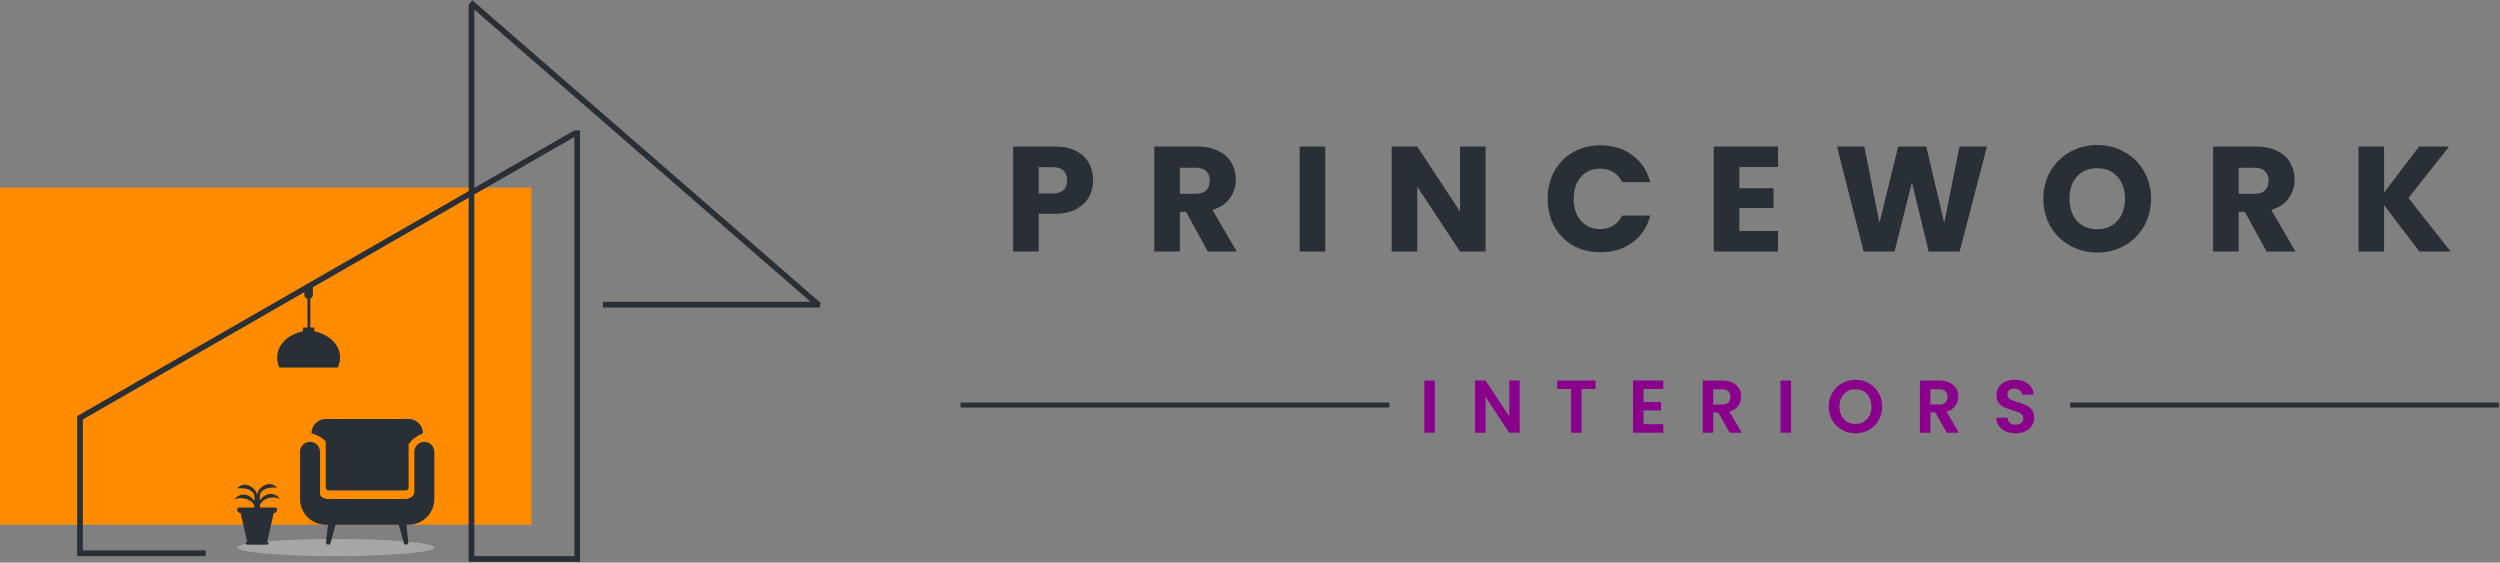 <?xml version="1.0" encoding="UTF-8"?>
<svg xmlns="http://www.w3.org/2000/svg" width="942" height="212" viewBox="0 0 942 212" fill="none">
  <rect x="0" y="0" width="942" height="212" fill="#808080" stroke="none"/>
  <ellipse cx="126.511" cy="206.32" rx="37.146" ry="3.23" fill="white" fill-opacity="0.3"></ellipse>
  <rect y="70.66" width="200.263" height="127.049" fill="#FF8C00"></rect>
  <path fill-rule="evenodd" clip-rule="evenodd" d="M178.731 3.621L305.455 113.726L227.182 113.726V115.879L307.933 115.879L309.01 115.879V114.64L309.346 114.254L309.01 113.962V113.726H308.738L177.99 0.125L176.578 1.751V72.019L29.071 156.793L29.071 156.793V207.397V209.551L29.071 209.551H31.225L77.522 209.551V207.397H31.225L31.225 158.039L176.578 74.503L176.578 209.551H176.578V211.704H218.569V209.551H218.568L218.568 49.125H216.415L178.731 70.782V3.621ZM178.731 73.266L178.731 209.551H216.415V51.608L178.731 73.266Z" fill="#292F36"></path>
  <path fill-rule="evenodd" clip-rule="evenodd" d="M122.743 157.871C119.77 157.871 117.359 160.281 117.359 163.255H122.743V163.255H117.359C121.057 164.487 121.771 165.303 122.743 166.416V183.712C122.743 184.306 123.225 184.788 123.82 184.788H152.89C153.485 184.788 153.967 184.306 153.967 183.712V167.362C155.437 165.381 156.673 164.47 159.35 163.255H153.967V163.255H159.35C159.35 160.281 156.94 157.871 153.967 157.871H122.743Z" fill="#292F36"></path>
  <path fill-rule="evenodd" clip-rule="evenodd" d="M113.053 170.253C113.053 168.172 114.74 166.484 116.821 166.484C118.903 166.484 120.59 168.172 120.59 170.253V186.487C121.09 187.366 121.793 187.652 123.124 188.018H153.258C154.905 187.565 155.591 187.235 156.12 185.751V170.253C156.12 168.172 157.807 166.484 159.888 166.484C161.97 166.484 163.657 168.172 163.657 170.253V187.48C163.657 187.663 163.644 187.842 163.619 188.018H163.657C163.657 193.37 159.319 197.708 153.967 197.708H153.129L153.86 204.29C153.917 204.799 153.518 205.245 153.005 205.245C152.619 205.245 152.28 204.987 152.176 204.615L150.258 197.708H126.452L124.533 204.615C124.43 204.987 124.091 205.245 123.704 205.245C123.192 205.245 122.793 204.799 122.849 204.29L123.581 197.708H122.743C117.871 197.708 113.839 194.113 113.155 189.432C113.088 189.151 113.053 188.858 113.053 188.556V188.079L113.053 188.018H113.053V170.253Z" fill="#292F36"></path>
  <path fill-rule="evenodd" clip-rule="evenodd" d="M97.44 184.787C98.696 182.992 101.747 181.018 104.439 183.71C101.747 183.71 100.132 183.71 98.517 185.325C97.711 186.131 97.877 187.6 97.953 188.267C97.967 188.397 97.979 188.497 97.979 188.555C99.594 185.864 103.362 185.002 105.515 188.017C102.285 186.402 97.44 188.555 97.979 191.247H97.944L97.979 191.49H95.825C95.842 191.408 95.853 191.327 95.86 191.247H95.825L95.864 190.975C95.743 188.535 91.31 186.749 88.289 188.26C90.442 185.245 94.21 186.106 95.825 188.798C95.825 188.74 95.837 188.64 95.851 188.51C95.927 187.842 96.093 186.374 95.287 185.568C93.672 183.953 92.057 183.953 89.365 183.953H89.365C92.057 181.261 95.108 183.235 96.364 185.03L96.853 186.254L97.44 184.787Z" fill="#292F36"></path>
  <path fill-rule="evenodd" clip-rule="evenodd" d="M89.365 191.964C89.365 191.567 89.687 191.246 90.083 191.246H103.721C104.117 191.246 104.439 191.567 104.439 191.964C104.439 192.718 103.858 193.336 103.119 193.395L100.671 204.166H100.671C100.968 204.166 101.209 204.407 101.209 204.705C101.209 205.002 100.968 205.243 100.671 205.243H93.134C92.837 205.243 92.596 205.002 92.596 204.705C92.596 204.407 92.837 204.166 93.134 204.166L90.686 193.395C89.947 193.336 89.365 192.718 89.365 191.964Z" fill="#292F36"></path>
  <path fill-rule="evenodd" clip-rule="evenodd" d="M117.897 107.266L114.667 108.881V111.034C114.667 111.777 115.169 112.402 115.851 112.591L115.851 123.416H114.129V124.826C108.669 126.02 104.439 129.714 104.439 134.721C104.439 136.052 104.733 137.323 105.269 138.49H127.296C127.832 137.323 128.126 136.052 128.126 134.721C128.126 129.714 123.896 126.02 118.436 124.826V123.416H116.928L116.928 112.515C117.498 112.266 117.897 111.696 117.897 111.034V107.266Z" fill="#292F36"></path>
  <path d="M411.891 67.943C411.891 70.234 411.365 72.338 410.313 74.254C409.261 76.132 407.645 77.654 405.467 78.818C403.288 79.983 400.583 80.565 397.352 80.565H391.379V94.766H381.743V55.207H397.352C400.508 55.207 403.175 55.752 405.354 56.842C407.533 57.931 409.167 59.434 410.256 61.349C411.346 63.266 411.891 65.463 411.891 67.943ZM396.619 72.901C398.46 72.901 399.831 72.469 400.733 71.605C401.635 70.741 402.085 69.52 402.085 67.943C402.085 66.365 401.635 65.144 400.733 64.28C399.831 63.416 398.46 62.984 396.619 62.984H391.379V72.901H396.619ZM455.113 94.766L446.886 79.833H444.575V94.766H434.939V55.207H451.112C454.23 55.207 456.879 55.752 459.058 56.842C461.274 57.931 462.927 59.434 464.016 61.349C465.106 63.228 465.651 65.332 465.651 67.661C465.651 70.291 464.899 72.638 463.397 74.705C461.931 76.771 459.753 78.236 456.86 79.1L465.989 94.766H455.113ZM444.575 73.014H450.549C452.314 73.014 453.629 72.582 454.493 71.718C455.395 70.854 455.846 69.633 455.846 68.055C455.846 66.553 455.395 65.369 454.493 64.505C453.629 63.641 452.314 63.209 450.549 63.209H444.575V73.014ZM499.368 55.207V94.766H489.732V55.207H499.368ZM559.772 94.766H550.136L534.019 70.366V94.766H524.383V55.207H534.019L550.136 79.72V55.207H559.772V94.766ZM583.155 74.93C583.155 71.023 584 67.548 585.69 64.505C587.381 61.425 589.729 59.039 592.734 57.349C595.777 55.62 599.215 54.757 603.046 54.757C607.742 54.757 611.762 55.996 615.105 58.476C618.449 60.955 620.684 64.336 621.811 68.619H611.217C610.428 66.966 609.301 65.707 607.836 64.843C606.409 63.979 604.774 63.547 602.934 63.547C599.966 63.547 597.562 64.58 595.721 66.647C593.88 68.713 592.96 71.474 592.96 74.93C592.96 78.386 593.88 81.147 595.721 83.214C597.562 85.28 599.966 86.313 602.934 86.313C604.774 86.313 606.409 85.881 607.836 85.017C609.301 84.153 610.428 82.894 611.217 81.241H621.811C620.684 85.524 618.449 88.905 615.105 91.385C611.762 93.826 607.742 95.047 603.046 95.047C599.215 95.047 595.777 94.202 592.734 92.512C589.729 90.784 587.381 88.398 585.69 85.355C584 82.312 583.155 78.837 583.155 74.93ZM655.38 62.927V70.929H668.285V78.368H655.38V87.046H669.975V94.766H645.744V55.207H669.975V62.927H655.38ZM748.698 55.207L738.386 94.766H726.722L720.41 68.731L713.874 94.766H702.209L692.178 55.207H702.491L708.182 84.003L715.226 55.207H725.82L732.582 84.003L738.33 55.207H748.698ZM790.272 95.16C786.553 95.16 783.134 94.296 780.016 92.568C776.935 90.84 774.475 88.436 772.634 85.355C770.831 82.237 769.929 78.743 769.929 74.874C769.929 71.004 770.831 67.529 772.634 64.449C774.475 61.368 776.935 58.964 780.016 57.236C783.134 55.508 786.553 54.644 790.272 54.644C793.991 54.644 797.391 55.508 800.471 57.236C803.589 58.964 806.031 61.368 807.797 64.449C809.6 67.529 810.502 71.004 810.502 74.874C810.502 78.743 809.6 82.237 807.797 85.355C805.994 88.436 803.552 90.84 800.471 92.568C797.391 94.296 793.991 95.16 790.272 95.16ZM790.272 86.369C793.427 86.369 795.944 85.317 797.823 83.214C799.739 81.11 800.697 78.33 800.697 74.874C800.697 71.38 799.739 68.6 797.823 66.534C795.944 64.43 793.427 63.378 790.272 63.378C787.079 63.378 784.524 64.411 782.608 66.478C780.73 68.544 779.79 71.342 779.79 74.874C779.79 78.368 780.73 81.166 782.608 83.27C784.524 85.336 787.079 86.369 790.272 86.369ZM854.068 94.766L845.841 79.833H843.531V94.766H833.895V55.207H850.068C853.186 55.207 855.834 55.752 858.013 56.842C860.229 57.931 861.882 59.434 862.972 61.349C864.061 63.228 864.606 65.332 864.606 67.661C864.606 70.291 863.855 72.638 862.352 74.705C860.887 76.771 858.708 78.236 855.815 79.1L864.944 94.766H854.068ZM843.531 73.014H849.504C851.27 73.014 852.585 72.582 853.449 71.718C854.35 70.854 854.801 69.633 854.801 68.055C854.801 66.553 854.35 65.369 853.449 64.505C852.585 63.641 851.27 63.209 849.504 63.209H843.531V73.014ZM911.622 94.766L898.323 77.297V94.766H888.687V55.207H898.323V72.563L911.509 55.207H922.836L907.508 74.592L923.399 94.766H911.622Z" fill="#292F36"></path>
  <line x1="361.939" y1="152.623" x2="523.479" y2="152.623" stroke="#292F36" stroke-width="1.878"></line>
  <path d="M540.638 143.396V163.062H536.693V143.396H540.638ZM572.626 163.062H568.681L559.75 149.566V163.062H555.805V143.368H559.75L568.681 156.892V143.368H572.626V163.062ZM601.177 143.396V146.58H595.937V163.062H591.992V146.58H586.752V143.396H601.177ZM619.27 146.58V151.511H625.892V154.638H619.27V159.85H626.737V163.062H615.326V143.368H626.737V146.58H619.27ZM651.735 163.062L647.396 155.399H645.536V163.062H641.592V143.396H648.974C650.495 143.396 651.791 143.668 652.862 144.213C653.932 144.739 654.731 145.462 655.257 146.383C655.801 147.284 656.074 148.299 656.074 149.426C656.074 150.722 655.698 151.896 654.947 152.948C654.195 153.981 653.078 154.694 651.594 155.089L656.299 163.062H651.735ZM645.536 152.44H648.833C649.903 152.44 650.702 152.187 651.228 151.68C651.754 151.154 652.017 150.431 652.017 149.51C652.017 148.608 651.754 147.914 651.228 147.425C650.702 146.918 649.903 146.664 648.833 146.664H645.536V152.44ZM674.856 143.396V163.062H670.912V143.396H674.856ZM699.153 163.26C697.312 163.26 695.621 162.828 694.081 161.964C692.541 161.1 691.32 159.907 690.418 158.385C689.517 156.845 689.066 155.108 689.066 153.173C689.066 151.257 689.517 149.538 690.418 148.017C691.32 146.477 692.541 145.274 694.081 144.41C695.621 143.546 697.312 143.114 699.153 143.114C701.012 143.114 702.703 143.546 704.224 144.41C705.764 145.274 706.976 146.477 707.859 148.017C708.76 149.538 709.211 151.257 709.211 153.173C709.211 155.108 708.76 156.845 707.859 158.385C706.976 159.907 705.764 161.1 704.224 161.964C702.684 162.828 700.993 163.26 699.153 163.26ZM699.153 159.738C700.336 159.738 701.378 159.475 702.28 158.949C703.182 158.404 703.886 157.634 704.393 156.638C704.9 155.643 705.154 154.488 705.154 153.173C705.154 151.858 704.9 150.712 704.393 149.736C703.886 148.74 703.182 147.979 702.28 147.453C701.378 146.927 700.336 146.664 699.153 146.664C697.969 146.664 696.917 146.927 695.997 147.453C695.095 147.979 694.391 148.74 693.884 149.736C693.377 150.712 693.123 151.858 693.123 153.173C693.123 154.488 693.377 155.643 693.884 156.638C694.391 157.634 695.095 158.404 695.997 158.949C696.917 159.475 697.969 159.738 699.153 159.738ZM733.559 163.062L729.22 155.399H727.361V163.062H723.416V143.396H730.798C732.319 143.396 733.615 143.668 734.686 144.213C735.757 144.739 736.555 145.462 737.081 146.383C737.626 147.284 737.898 148.299 737.898 149.426C737.898 150.722 737.522 151.896 736.771 152.948C736.02 153.981 734.902 154.694 733.418 155.089L738.124 163.062H733.559ZM727.361 152.44H730.657C731.728 152.44 732.526 152.187 733.052 151.68C733.578 151.154 733.841 150.431 733.841 149.51C733.841 148.608 733.578 147.914 733.052 147.425C732.526 146.918 731.728 146.664 730.657 146.664H727.361V152.44ZM759.526 163.26C758.155 163.26 756.915 163.025 755.807 162.555C754.718 162.086 753.854 161.41 753.215 160.527C752.576 159.644 752.248 158.601 752.229 157.399H756.455C756.512 158.207 756.793 158.846 757.3 159.315C757.826 159.785 758.54 160.02 759.442 160.02C760.362 160.02 761.085 159.804 761.611 159.372C762.137 158.921 762.4 158.338 762.4 157.625C762.4 157.042 762.222 156.563 761.865 156.188C761.508 155.812 761.057 155.521 760.512 155.314C759.987 155.089 759.254 154.845 758.315 154.582C757.038 154.206 755.995 153.84 755.187 153.483C754.398 153.107 753.713 152.553 753.131 151.82C752.567 151.069 752.285 150.074 752.285 148.834C752.285 147.669 752.576 146.655 753.159 145.791C753.741 144.927 754.558 144.269 755.61 143.819C756.662 143.349 757.864 143.114 759.216 143.114C761.245 143.114 762.889 143.612 764.147 144.608C765.424 145.584 766.129 146.956 766.26 148.721H761.921C761.884 148.045 761.593 147.491 761.048 147.059C760.522 146.608 759.817 146.383 758.935 146.383C758.165 146.383 757.545 146.58 757.075 146.974C756.624 147.369 756.399 147.942 756.399 148.693C756.399 149.219 756.568 149.66 756.906 150.017C757.263 150.355 757.695 150.637 758.202 150.863C758.728 151.069 759.461 151.313 760.4 151.595C761.677 151.971 762.72 152.346 763.527 152.722C764.335 153.098 765.03 153.661 765.612 154.413C766.195 155.164 766.486 156.15 766.486 157.371C766.486 158.423 766.213 159.4 765.669 160.301C765.124 161.203 764.326 161.926 763.274 162.471C762.222 162.997 760.973 163.26 759.526 163.26Z" fill="#8A018C"></path>
  <line x1="780.019" y1="152.623" x2="941.558" y2="152.623" stroke="#292F36" stroke-width="1.878"></line>
</svg>
